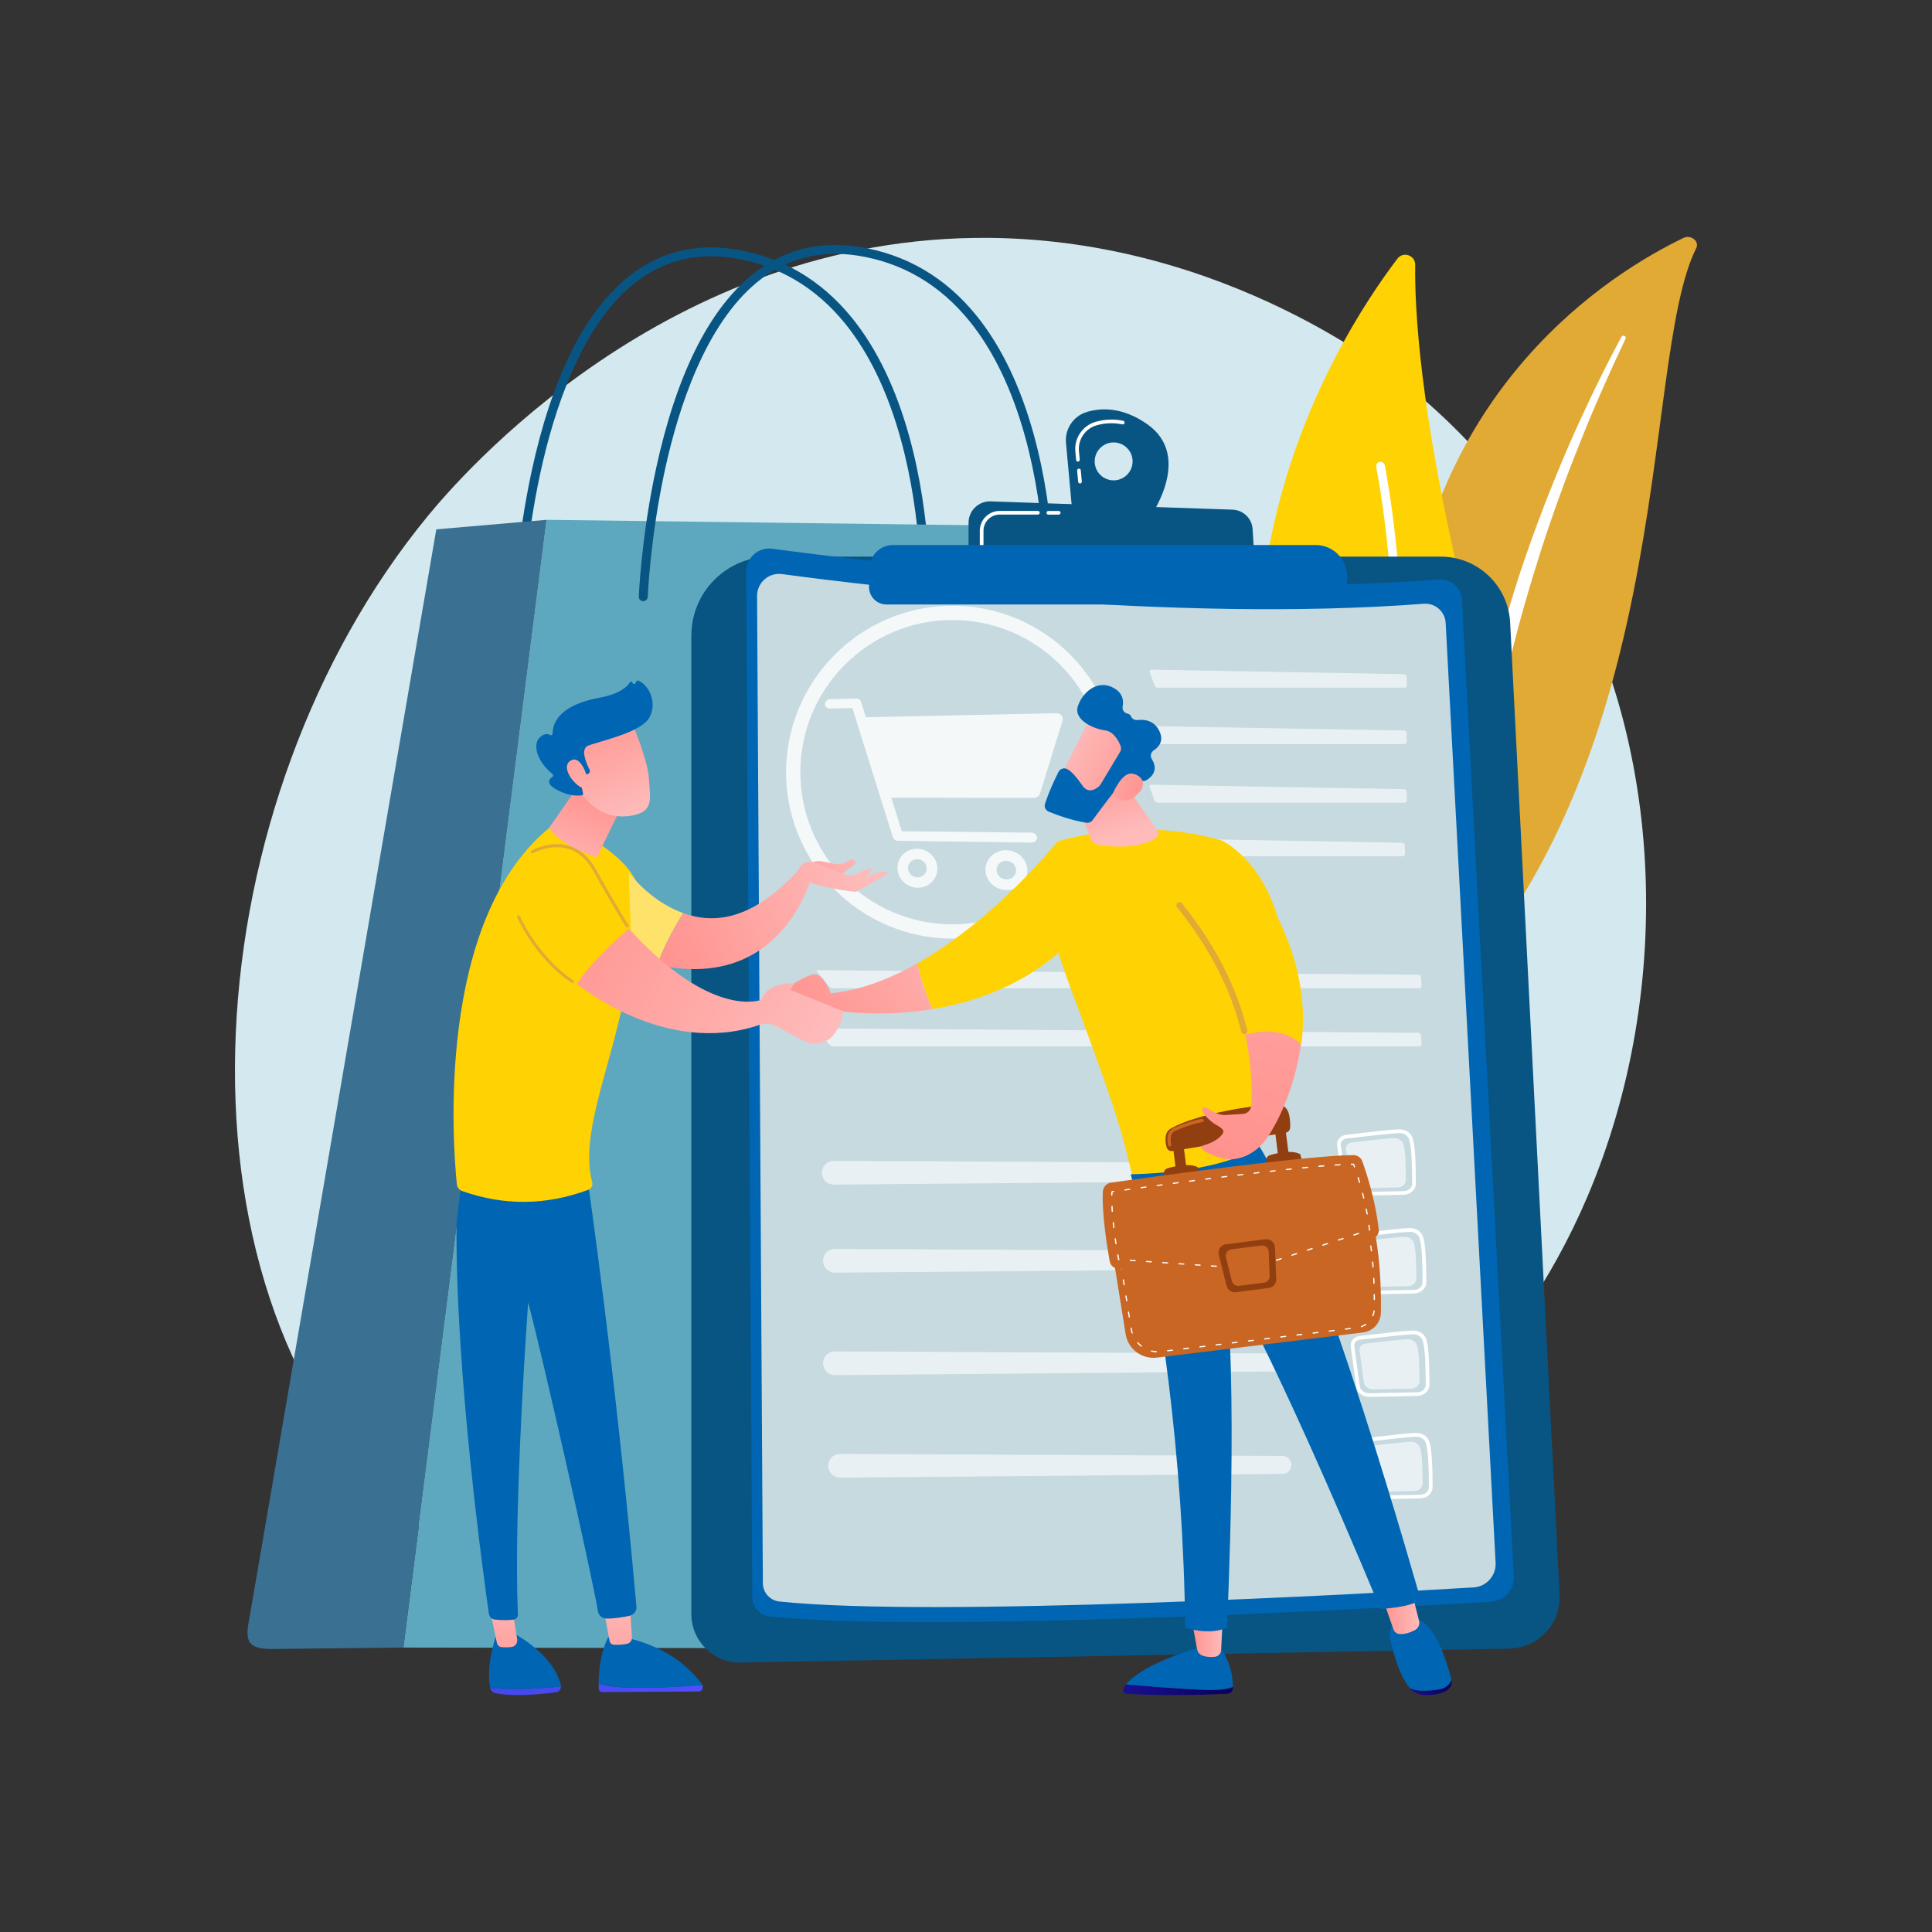 <?xml version="1.0" encoding="utf-8"?>
<!-- Generator: Adobe Illustrator 27.7.0, SVG Export Plug-In . SVG Version: 6.00 Build 0)  -->
<svg version="1.1" xmlns="http://www.w3.org/2000/svg" xmlns:xlink="http://www.w3.org/1999/xlink" x="0px" y="0px"
	 viewBox="0 0 3710 3710" style="enable-background:new 0 0 3710 3710;" xml:space="preserve">
<rect x="0" y="0" width="3710" height="3710" fill="#333333" stroke="none"/>
<style type="text/css">
	.st0{fill:#D3E9EF;}
	.st1{fill:#E0AA34;}
	.st2{fill:#FFFFFF;}
	.st3{fill:#FFD204;}
	.st4{fill:#085584;}
	.st5{fill:#5EA8BF;}
	.st6{fill:#3A7193;}
	.st7{fill:#0066B3;}
	.st8{fill:#C6DAE0;}
	.st9{opacity:0.6;}
	.st10{opacity:0.6;fill:#FFFFFF;}
	.st11{opacity:0.8;}
	.st12{opacity:0.81;fill:#FFFFFF;}
	.st13{fill:url(#SVGID_1_);}
	.st14{fill:url(#SVGID_00000013890958146727083400000006897036172218188445_);}
	.st15{fill:url(#SVGID_00000067958648784224049400000016966406299148382850_);}
	.st16{fill:url(#SVGID_00000015319876333362189490000011297442494678954647_);}
	.st17{fill:url(#SVGID_00000095328874401012457980000008458132682487344049_);}
	.st18{fill:url(#SVGID_00000148659288703734950280000018251558418893637004_);}
	.st19{fill:url(#SVGID_00000026876593561355631100000017296822948817590926_);}
	.st20{fill:url(#SVGID_00000103237776230673376040000008821236785688937382_);}
	.st21{fill:#C96624;}
	.st22{fill:#913F10;}
	.st23{fill:url(#SVGID_00000123421577281973360140000010816688415289467048_);}
	.st24{fill:url(#SVGID_00000149342703357058460880000010780759645060555651_);}
	.st25{fill:url(#SVGID_00000003089512523346635200000004554752149035948944_);}
	.st26{fill:url(#SVGID_00000174566422190078140170000014568061340756520345_);}
	.st27{fill:url(#SVGID_00000071523975589953465840000011702907131082443914_);}
	.st28{fill:url(#SVGID_00000039110374245626972360000018325732453632805029_);}
	.st29{fill:url(#SVGID_00000163785931360179925310000017060140559608949378_);}
	.st30{fill:url(#SVGID_00000009572521955365040750000010773133100733141381_);}
	.st31{fill:#FFE269;}
	.st32{fill:url(#SVGID_00000150090535921570541470000010341154462980848809_);}
	.st33{fill:url(#SVGID_00000153686620118528692090000005304092093114713020_);}
	.st34{fill:url(#SVGID_00000163776822074294983970000005469316881412374203_);}
	.st35{fill:url(#SVGID_00000113343922629244663640000016955155209726943400_);}
</style>
<g id="Background">
</g>
<g id="Illustration">
	<g>
		<path class="st0" d="M3047.4,2300c-274.5,641.6-999.1,917.2-1566.9,870.3c-155-12.8-466.9-38.6-710.5-269
			C302.3,2459,374.3,1534.5,822.1,990.2c57.7-70.1,456.8-539.7,1078.7-533.4c455.3,4.6,774.9,261.8,813.8,293.9
			c49.1,40.5,157.4,136.7,255,289.3C3198.8,1398.5,3218.9,1899,3047.4,2300z"/>
		<g>
			<path class="st1" d="M3257.4,476.2c6.3-12.7-10.4-26.1-24.2-19.5c-140,67.2-489.7,284.9-538,799.4
				c-60.7,645.6-265.6,837.6-486.3,931.9c0,0,273.1-4,490.3-196.7C3232.4,1518.4,3144.6,701.3,3257.4,476.2z"/>
			<path class="st2" d="M3121.7,650c-31.2,66-60.9,132.7-87.7,200.3c-27.2,67.5-52,135.8-74.3,204.9c-22,69.1-42.4,138.7-59.4,209.1
				c-17.4,70.3-31.2,141.4-44.8,212.9c-14.1,71.3-27.8,143.3-50,213.7c-22.1,70.3-54.4,138.9-100.4,199.4
				c-11.5,15.1-23.3,30-36.1,44.1c-12.5,14.3-25.7,28.2-39.3,41.8c-27.3,27.1-56.7,52.5-88.4,75.7
				c-63.4,46.3-135.5,83.6-211.7,111.6c-8,2.9-17.7-0.6-21.6-7.8c-3.8-7.1-0.7-15.2,7.1-18.3l0.1,0c18.3-7.3,36.5-14.7,54.1-22.9
				c8.9-4,17.6-8.3,26.4-12.4c8.6-4.5,17.3-8.6,25.7-13.3c33.9-18.2,66.1-38.6,96.3-61.1c60.6-44.6,113.3-97.9,157.3-155.7
				c21.6-29.1,40.7-59.7,56.9-91.7c16.2-32,29.5-65.2,40.6-99.3c22.2-68.2,36.5-139.3,51.1-210.5c14.8-71.2,30.2-142.6,48.9-213.2
				c9.3-35.3,19.3-70.4,30-105.3c5.3-17.5,10.9-34.8,16.5-52.2c5.8-17.3,11.7-34.6,17.8-51.8c24.4-68.8,51.3-136.8,80.7-203.9
				c29.7-66.9,61.5-132.9,96.3-197.6c1-1.8,3.6-2.5,5.7-1.5C3121.6,646,3122.5,648.2,3121.7,650z"/>
		</g>
		<g>
			<g>
				<path class="st3" d="M2594,1898.8c10.7,18.7,37.1,20.3,50.3,3.3c72.9-94,254.8-378.5,161.5-778.4
					c-78.8-337.7-89.4-528.3-88.2-615.2c0.2-18.4-23.1-26.4-34.2-11.7C2560.8,658.2,2204.5,1221.7,2594,1898.8z"/>
				<path class="st2" d="M2622.8,1893.9c0.5,0.2,1,0.4,1.5,0.5c4.5,1,9-1.9,10-6.4c1.1-5.1,113.2-519.9,24.9-994.3
					c-0.9-4.6-5.2-7.6-9.8-6.7c-4.6,0.9-7.6,5.2-6.7,9.8c87.7,471-23.6,982.5-24.8,987.6C2617,1888.4,2619.2,1892.3,2622.8,1893.9z"
					/>
			</g>
		</g>
		<g>
			<path class="st4" d="M996.4,1159.2c-0.1,0-0.2,0-0.3,0c-4.7-0.2-8.4-4.1-8.2-8.9c0-1.1,4.6-114.6,33.2-246.3
				c38.6-177.7,100.1-302.3,182.8-370.4c59.2-48.7,128.9-67.1,207.2-54.8c90.2,14.2,166,58.7,225.5,132.3
				c47.2,58.5,84.2,135.3,109.8,228.3c43.5,157.7,39.4,309.9,39.3,311.4c-0.1,4.7-3.9,8.4-8.8,8.3c-4.7-0.1-8.4-4.1-8.3-8.8
				c0-1.5,4-151.5-38.8-306.7c-25-90.7-60.9-165.3-106.6-221.9c-56.7-70.1-128.9-112.6-214.7-126.1c-73.2-11.5-138.4,5.7-193.7,51.1
				c-99.3,81.6-151,241.3-177,360.8c-28.3,130.2-32.8,242.2-32.8,243.3C1004.8,1155.6,1001,1159.2,996.4,1159.2z"/>
			<path class="st5" d="M2502.4,3053.1l-295.9-2040.2l-1156.9-14.7l-275,2165.6l1631.6,2.7
				C2465.6,3166.5,2511.1,3112.8,2502.4,3053.1z"/>
			<path class="st6" d="M837.8,1016.5l211.8-18.3l-275,2165.6l-252,2.7c-43.4,0-53.2-12.1-44.3-55.4L837.8,1016.5z"/>
			<path class="st4" d="M1235.2,1154.5c-0.1,0-0.2,0-0.3,0c-4.7-0.2-8.4-4.1-8.2-8.9c0-1.1,4.6-114.6,33.2-246.3
				c38.6-177.7,100.1-302.3,182.8-370.4c59.2-48.7,128.9-67.1,207.2-54.8c90.2,14.2,166,58.7,225.5,132.3
				c47.2,58.5,84.2,135.3,109.8,228.3c43.5,157.7,39.4,309.9,39.3,311.4c-0.1,4.7-3.9,8.4-8.8,8.3c-4.7-0.1-8.4-4.1-8.3-8.8
				c0-1.5,4-151.5-38.8-306.7c-25-90.7-60.9-165.3-106.6-221.9c-56.7-70.1-128.9-112.6-214.7-126.1c-73.2-11.5-138.4,5.7-193.6,51.1
				c-99.2,81.6-151,241.1-176.9,360.6c-28.3,130.3-32.9,242.5-32.9,243.6C1243.6,1150.9,1239.8,1154.5,1235.2,1154.5z"/>
		</g>
		<g>
			<path class="st4" d="M1327.6,1220.3c0-83.6,67.8-151.4,151.4-151.4h1287.7c71,0,129.6,55.7,133.2,126.6l95,1866.9
				c2.8,55.5-40.9,102.3-96.5,103.4l-1475.8,26.8c-52.2,0.9-95.1-41.1-95.1-93.4V1220.3z"/>
			<g>
				<path class="st7" d="M1433.1,1097.6c-0.2-26.8,23.4-47.5,49.9-43.9c175.8,23.8,780.5,97.6,1280.4,59.2
					c22.8-1.8,42.6,15.5,43.8,38.4l99.7,1875.2c1.4,25.7-18.3,47.7-44,49.2c-210.3,12.4-1076.2,60.5-1385.1,28.2
					c-18.8-2-33.1-17.8-33.2-36.7L1433.1,1097.6z"/>
				<path class="st8" d="M1453.8,1144.6c-0.2-25.7,22.5-45.7,48-42.2c169.2,22.9,751.1,93.9,1232.2,57c21.9-1.7,41,14.9,42.1,36.9
					l95.9,1804.6c1.3,24.7-17.6,45.9-42.3,47.4c-202.3,12-1035.7,58.3-1332.9,27.1c-18.1-1.9-31.8-17.1-31.9-35.3L1453.8,1144.6z"/>
				<g class="st9">
					<path class="st2" d="M2697,1320.7c2.5,0,4.5-2.1,4.5-4.6l-0.5-16.8c-0.1-2.5-2.2-4.6-4.7-4.7l-485.4-8.7
						c-2.5,0-3.9,1.9-3.1,4.2l9.2,26.1c0.8,2.4,3.6,4.3,6.1,4.3H2697z"/>
				</g>
				<g class="st9">
					<path class="st2" d="M2210.8,1394.3c-2.5,0-3.9,1.9-3.1,4.2l9.2,26.1c0.8,2.4,3.6,4.3,6.1,4.3H2697c2.5,0,4.5-2.1,4.5-4.6
						l-0.5-16.8c-0.1-2.5-2.2-4.6-4.7-4.7L2210.8,1394.3z"/>
				</g>
				<g class="st9">
					<path class="st2" d="M2207.5,1609.8c-2.5,0-3.9,1.9-3.1,4.2l9.2,26.1c0.8,2.4,3.6,4.3,6.1,4.3h473.9c2.5,0,4.5-2.1,4.5-4.6
						l-0.5-16.8c-0.1-2.5-2.2-4.6-4.7-4.7L2207.5,1609.8z"/>
				</g>
				<g class="st9">
					<path class="st2" d="M2210.8,1506.9c-2.5,0-3.9,1.9-3.1,4.2l9.2,26.1c0.8,2.4,3.6,4.3,6.1,4.3H2697c2.5,0,4.5-2.1,4.5-4.6
						l-0.5-16.8c-0.1-2.5-2.2-4.6-4.7-4.7L2210.8,1506.9z"/>
				</g>
				<g class="st9">
					<path class="st2" d="M2725.6,1897.7c2.5,0,4.4-2.1,4.3-4.6l-1.2-16.8c-0.2-2.5-2.4-4.6-4.9-4.6l-1152.7-8.7
						c-2.5,0-3.3,1.6-1.7,3.5l22.9,27.7c1.6,1.9,5,3.5,7.5,3.5H2725.6z"/>
				</g>
				<g class="st9">
					<path class="st2" d="M1571.2,1974.6c-2.5,0-3.3,1.6-1.7,3.5l22.9,27.7c1.6,1.9,5,3.5,7.5,3.5h1125.7c2.5,0,4.4-2.1,4.3-4.6
						l-1.2-16.8c-0.2-2.5-2.4-4.6-4.9-4.6L1571.2,1974.6z"/>
				</g>
				<g>
					<g class="st9">
						<path class="st2" d="M1581.3,2426.9c2.7,10.1,11.8,17.1,22.2,17l849.6-7.2c9.6-0.1,17.3-8,17.1-17.6
							c-0.2-9.3-7.8-16.8-17.2-16.9l-849.6-3.9C1588.4,2398.2,1577.4,2412.4,1581.3,2426.9z"/>
					</g>
					<g class="st9">
						<path class="st2" d="M1579,2257.8c2.7,10.1,11.8,17.1,22.2,17l849.6-7.2c9.6-0.1,17.3-8,17.1-17.6
							c-0.2-9.3-7.8-16.8-17.2-16.9l-849.6-3.9C1586.2,2229.1,1575.2,2243.3,1579,2257.8z"/>
					</g>
					<g class="st9">
						<path class="st2" d="M1581.3,2623.7c2.7,10.1,11.8,17.1,22.2,17l849.6-7.2c9.6-0.1,17.3-8,17.1-17.6
							c-0.2-9.3-7.8-16.8-17.2-16.9l-849.6-3.9C1588.4,2595,1577.4,2609.2,1581.3,2623.7z"/>
					</g>
					<g class="st9">
						<path class="st2" d="M1591.1,2820.5c2.7,10.1,11.8,17.1,22.2,17l849.6-7.2c9.6-0.1,17.3-8,17.1-17.6
							c-0.2-9.3-7.8-16.8-17.2-16.9l-849.6-3.9C1598.3,2791.8,1587.3,2806,1591.1,2820.5z"/>
					</g>
					<g>
						<g>
							<path class="st2" d="M2696,2294.3c-0.1,0-0.2,0-0.3,0l-91.8,1.9c-13.1,0.3-24.2-8.4-25.8-20.2l-10.4-76.8
								c-0.6-4.5,0.7-9,3.6-12.7c3.3-4.1,8.3-6.8,13.8-7.4l0,0c7.7-0.8,18.6-2,30.1-3.4c24.2-2.8,54.3-6.3,71.3-7
								c12.3-0.4,23,6.5,26.3,17.2c5.3,17.5,5.9,51,6.1,86.7C2718.9,2284.2,2708.7,2293.9,2696,2294.3z M2585.8,2186.2
								c-3.6,0.4-6.9,2.1-9,4.7c-1.7,2.2-2.5,4.8-2.1,7.4l10.4,76.8c1.1,8.2,9.2,14.3,18.7,14.1l91.8-1.9c0.1,0,0.1,0,0.2,0
								c8.9-0.3,16.1-6.8,16-14.5c-0.2-35.1-0.8-68-5.8-84.7c-2.3-7.5-10.2-12.4-19.2-12.2c-16.7,0.7-46.7,4.2-70.8,7
								C2604.4,2184.1,2593.5,2185.4,2585.8,2186.2L2585.8,2186.2z"/>
							<path class="st10" d="M2595.9,2193.8c19.2-1.9,61-7.4,80.9-8.3c8.4-0.4,16,4.5,18.2,11.7c4.3,14.1,4.6,42.4,4.8,68.5
								c0,7.8-6.9,14.3-15.7,14.5l-73.4,1.5c-9,0.2-16.7-5.7-17.8-13.7l-8.3-61.3C2583.6,2200.3,2588.8,2194.5,2595.9,2193.8z"/>
						</g>
						<g>
							<path class="st2" d="M2716,2483.8c-0.1,0-0.2,0-0.3,0l-91.8,1.9c-13.1,0.3-24.2-8.4-25.8-20.2l-10.4-76.8
								c-0.6-4.5,0.7-9,3.6-12.7c3.3-4.1,8.3-6.8,13.8-7.4l0,0c7.7-0.8,18.6-2,30.1-3.4c24.2-2.8,54.3-6.3,71.3-7c0.1,0,0.2,0,0.4,0
								c12.1-0.4,22.7,6.7,25.9,17.2c5.3,17.5,5.9,51,6.1,86.7C2739,2473.8,2728.7,2483.5,2716,2483.8z M2605.8,2375.8
								c-3.6,0.4-6.9,2.1-9,4.7c-1.7,2.2-2.5,4.8-2.1,7.4l10.4,76.8c1.1,8.2,9.2,14.3,18.7,14.1l91.8-1.9c0.1,0,0.1,0,0.2,0
								c8.9-0.3,16.1-6.8,16-14.5c-0.2-35.1-0.8-68-5.8-84.7c-2.3-7.4-10.4-12.6-19.2-12.2c-16.7,0.7-46.7,4.2-70.8,7
								C2624.5,2373.7,2613.6,2375,2605.8,2375.8L2605.8,2375.8z"/>
							<path class="st10" d="M2615.9,2383.4c19.2-1.9,61-7.4,80.9-8.3c8.4-0.4,16,4.5,18.2,11.7c4.3,14.1,4.6,42.4,4.8,68.5
								c0,7.8-6.9,14.3-15.7,14.5l-73.4,1.5c-9,0.2-16.7-5.7-17.8-13.7l-8.3-61.3C2603.7,2389.9,2608.8,2384.1,2615.9,2383.4z"/>
						</g>
						<g>
							<path class="st2" d="M2722.1,2680.6c-0.1,0-0.2,0-0.3,0l-91.8,1.9c-13.1,0.3-24.2-8.4-25.8-20.2l-10.4-76.8
								c-0.6-4.5,0.7-9,3.6-12.7c3.3-4.1,8.3-6.8,13.8-7.4l0,0c7.7-0.8,18.6-2,30.1-3.4c24.2-2.8,54.3-6.3,71.3-7c0.1,0,0.2,0,0.4,0
								c12.1-0.4,22.7,6.7,25.9,17.2c5.3,17.5,5.9,51,6.1,86.7C2745,2670.5,2734.7,2680.2,2722.1,2680.6z M2611.8,2572.5
								c-3.6,0.4-6.9,2.1-9,4.7c-1.7,2.2-2.5,4.8-2.1,7.4l10.4,76.8c1.1,8.2,9.2,14.3,18.7,14.1l91.8-1.9c0.1,0,0.1,0,0.2,0
								c8.9-0.3,16.1-6.8,16-14.5c-0.2-35.1-0.8-68-5.8-84.7c-2.3-7.4-10.4-12.6-19.2-12.2c-16.7,0.7-46.7,4.2-70.8,7
								C2630.5,2570.4,2619.6,2571.7,2611.8,2572.5L2611.8,2572.5z"/>
							<path class="st10" d="M2622,2580.1c19.2-1.9,61-7.4,80.9-8.3c8.4-0.4,16,4.5,18.2,11.7c4.3,14.1,4.6,42.4,4.8,68.5
								c0,7.8-6.9,14.3-15.7,14.5l-73.4,1.5c-9,0.2-16.7-5.7-17.8-13.7l-8.3-61.3C2609.7,2586.6,2614.8,2580.8,2622,2580.1z"/>
						</g>
						<g>
							<path class="st2" d="M2728.1,2877.3c-0.1,0-0.2,0-0.3,0l-91.8,1.9c-13.1,0.3-24.2-8.4-25.8-20.2l-10.4-76.8
								c-0.6-4.5,0.7-9,3.6-12.7c3.3-4.1,8.3-6.8,13.8-7.4l0,0c7.7-0.8,18.6-2,30.1-3.4c24.2-2.8,54.3-6.3,71.3-7c0.1,0,0.2,0,0.4,0
								c12.1-0.4,22.7,6.7,25.9,17.2c5.3,17.5,5.9,51,6.1,86.7C2751,2867.2,2740.8,2876.9,2728.1,2877.3z M2617.9,2769.2
								c-3.6,0.4-6.9,2.1-9,4.7c-1.7,2.2-2.5,4.8-2.1,7.4l10.4,76.8c1.1,8.2,9.2,14.3,18.7,14.1l91.8-1.9c0.1,0,0.1,0,0.2,0
								c8.9-0.3,16.1-6.8,16-14.5c-0.2-35.1-0.8-68-5.8-84.7c-2.3-7.4-10.4-12.7-19.2-12.2c-16.7,0.7-46.7,4.2-70.8,7
								C2636.5,2767.1,2625.6,2768.4,2617.9,2769.2L2617.9,2769.2z"/>
							<path class="st10" d="M2628,2776.8c19.2-1.9,61-7.4,80.9-8.3c8.4-0.4,16,4.5,18.2,11.7c4.3,14.1,4.6,42.4,4.8,68.5
								c0,7.8-6.9,14.3-15.7,14.5l-73.4,1.5c-9,0.2-16.7-5.7-17.8-13.7l-8.3-61.3C2615.7,2783.3,2620.8,2777.5,2628,2776.8z"/>
						</g>
					</g>
				</g>
				<g>
					<g>
						<g class="st11">
							<path class="st2" d="M2038.3,1373.7c-2.4-3-6.2-4.2-10.2-4.1l-365.3,7.7l-9.2-29.3c-1.3-4.1-5.1-6.7-9.5-6.6l-50.2,1.3
								c-5.4,0.1-9.7,3.9-9.7,9.2c0,5.4,4.4,8.9,9.7,8.8l42.9-1l77.6,247.8c1.3,4.2,5.2,7,9.7,7.1l256.4,3.4
								c6,0.1,10.9-3.7,10.9-9.4c0-5.7-4.9-9.6-10.9-9.7l-248.9-2.7l-20-64.4l273.6,0.4c5.6,0,10.5-3.7,12.1-8.7l43.2-139.6
								C2041.5,1380.5,2040.7,1376.7,2038.3,1373.7z"/>
							<path class="st2" d="M1761.5,1629.9c-21.1-0.3-38.2,16.1-38.2,36.6s17.1,37.6,38.2,38.2c21.2,0.6,38.6-15.9,38.6-36.6
								C1800.1,1647.4,1782.7,1630.3,1761.5,1629.9z M1761.5,1684.8c-9.9-0.2-17.9-8.2-17.9-17.8c0-9.6,8-17.3,17.9-17.1
								c9.9,0.2,18,8.2,18,17.8C1779.4,1677.4,1771.4,1685,1761.5,1684.8z"/>
							<path class="st2" d="M1932.4,1632.6c-22.1-0.3-40.1,16.5-40.1,37.5c0,21,17.9,38.6,40.1,39.2c22.3,0.6,40.5-16.2,40.5-37.5
								C1972.9,1650.5,1954.7,1633,1932.4,1632.6z M1932.4,1688.8c-10.3-0.2-18.7-8.4-18.7-18.3c0-9.8,8.4-17.7,18.7-17.5
								c10.4,0.2,18.8,8.4,18.8,18.3C1951.3,1681.2,1942.8,1689,1932.4,1688.8z"/>
						</g>
					</g>
					<path class="st12" d="M1829.1,1802.4c-176.2,0-319.6-143.4-319.6-319.6s143.4-319.6,319.6-319.6s319.6,143.4,319.6,319.6
						S2005.3,1802.4,1829.1,1802.4z M1829.1,1190.6c-161.1,0-292.2,131.1-292.2,292.2s131.1,292.2,292.2,292.2
						s292.2-131.1,292.2-292.2S1990.2,1190.6,1829.1,1190.6z"/>
				</g>
			</g>
			<path class="st4" d="M2202.7,814.3c-46.5-32.4-87-31.7-115.4-23.3c-26,7.7-42.8,32.7-40.3,59.7l12.3,134l146.1,13
				C2205.4,997.7,2294,877.8,2202.7,814.3z M2138.5,922.4c-20.1,0-36.4-16.3-36.4-36.4c0-20.1,16.3-36.4,36.4-36.4
				c20.1,0,36.4,16.3,36.4,36.4C2174.9,906.1,2158.6,922.4,2138.5,922.4z"/>
			<path class="st2" d="M2073.9,928.3c-1.8,0-3.3-1.4-3.5-3.2l-2-21.3c-0.2-1.9,1.2-3.7,3.2-3.8c2-0.2,3.7,1.2,3.8,3.2l2,21.3
				c0.2,1.9-1.2,3.7-3.2,3.8C2074.1,928.3,2074,928.3,2073.9,928.3z M2070,886.5c-1.8,0-3.3-1.4-3.5-3.2l-1.5-16.2
				c-2.4-25.7,13.8-49.6,38.4-56.9c17.4-5.1,35.4-5.9,53.4-2.2c1.9,0.4,3.1,2.3,2.7,4.2c-0.4,1.9-2.2,3.1-4.2,2.7
				c-16.9-3.4-33.7-2.8-50,2c-21.4,6.3-35.5,27.1-33.4,49.5l1.5,16.2c0.2,1.9-1.2,3.7-3.2,3.8C2070.2,886.5,2070.1,886.5,2070,886.5
				z"/>
			<path class="st4" d="M1859.9,1071.3v-67.4c0-23.3,19.3-41.9,42.5-41.1l464.5,15.9c20.6,0.7,37.3,17,38.5,37.6l3.9,64.7
				L1859.9,1071.3z"/>
			<path class="st2" d="M2033.1,988.2h-20c-1.9,0-3.5-1.6-3.5-3.5c0-1.9,1.6-3.5,3.5-3.5h20c1.9,0,3.5,1.6,3.5,3.5
				C2036.6,986.6,2035,988.2,2033.1,988.2z"/>
			<path class="st2" d="M1885,1050.1c-1.9,0-3.5-1.6-3.5-3.5v-27.3c0-21.1,17.1-38.2,38.2-38.2h73.4c1.9,0,3.5,1.6,3.5,3.5
				c0,1.9-1.6,3.5-3.5,3.5h-73.4c-17.2,0-31.1,14-31.1,31.1v27.3C1888.5,1048.6,1887,1050.1,1885,1050.1z"/>
			<path class="st7" d="M1670.6,1088.3c1.1-23.3,20.4-41.7,43.7-41.7l812.3,0c29.2,0,54.2,21,59.2,49.8l0.7,4
				c5.5,31.5-18.8,60.4-50.8,60.4h-833.4c-19.1,0-34.4-16-33.5-35.1L1670.6,1088.3z"/>
		</g>
		<g>
			<g>
				<g>
					<linearGradient id="SVGID_1_" gradientUnits="userSpaceOnUse" x1="1881.286" y1="1748.706" x2="1544.501" y2="1996.743">
						<stop  offset="0" style="stop-color:#FEBBBA"/>
						<stop  offset="1" style="stop-color:#FF928E"/>
					</linearGradient>
					<path class="st13" d="M1595.6,1907.5c0,0-15.3-40.2-33.1-36.5c-17.8,3.7-37.3,17.4-37.3,17.4l-28.6,38.7
						c0,0,80.4,31.7,108.6,13.5c0,0,82.1,14.2,185.8-2.8c-15-31.7-24-63.4-29.2-88C1709.3,1879.5,1652.8,1901.7,1595.6,1907.5z"/>
					<path class="st3" d="M2030.5,1616.1c0,0-117.5,148-268.7,233.6c5.3,24.6,14.2,56.3,29.2,88c78.4-12.9,169.2-43.6,246.1-111.8
						L2030.5,1616.1z"/>
				</g>
				<path class="st3" d="M2177.1,2272.3c-23-109.2-46-172.4-122.9-379.4c-24.2-65.1-46.2-131-35.6-199.7l11.9-77.1
					c0,0,149.6-50.6,315.4-2.1c0,0,226.2,98.3,72.6,583.6C2349.2,2275.1,2268.2,2297.2,2177.1,2272.3z"/>
				
					<linearGradient id="SVGID_00000114766062352910229470000016622163085223815602_" gradientUnits="userSpaceOnUse" x1="865.264" y1="1603.487" x2="818.053" y2="1461.852" gradientTransform="matrix(1 0 0 1 1290.102 0)">
					<stop  offset="0" style="stop-color:#FEBBBA"/>
					<stop  offset="1" style="stop-color:#FF928E"/>
				</linearGradient>
				<path style="fill:url(#SVGID_00000114766062352910229470000016622163085223815602_);" d="M2056,1517.7l38.8,93.2
					c2.5,5.9,7.7,10.1,14,11.2c22.4,3.8,76.4,9.8,112-13.5c4.2-2.8,5.3-8.5,2.4-12.7l-71.7-102.9L2056,1517.7z"/>
				<g>
					
						<linearGradient id="SVGID_00000088131340715609757630000014873878374043462026_" gradientUnits="userSpaceOnUse" x1="2045.088" y1="1429.676" x2="2214.775" y2="1503.453">
						<stop  offset="0" style="stop-color:#FEBBBA"/>
						<stop  offset="1" style="stop-color:#FF928E"/>
					</linearGradient>
					<path style="fill:url(#SVGID_00000088131340715609757630000014873878374043462026_);" d="M2096.1,1375.1
						c-1.6,1.5-68.7,133.3-68.7,133.3l76.1,36.7l82.2-115.5C2185.6,1429.7,2123.4,1349.4,2096.1,1375.1z"/>
					<path class="st7" d="M2151,1443.6l-37.9,63.2c-0.6,1-1.3,1.8-2.1,2.6c-4.5,4.2-20,16.4-31.9-0.2c-10.2-14.2-19.7-27.1-30-32.4
						c-6-3.1-13.3-0.6-16.4,5.4c-6.3,12.4-18.4,37.6-26,61.6c-1.9,6,1.2,12.4,7,14.8c15.4,6.2,45.8,17.5,72.9,21.3
						c4.4,0.6,8.8-1.3,11.5-4.9c11.6-15.9,44.4-60.4,55.6-71.6c10.4-10.3,29.6-6.4,38.2-4c3.3,0.9,6.8,0.5,9.7-1.3
						c8.8-5.3,24.1-18.4,10.1-40.7c-3.5-5.5-1.7-12.9,3.8-16.5c9.8-6.4,20.4-18.5,10.3-38.1c-10.2-19.8-28.5-21.6-41-20.1
						c-5.5,0.7-11.1-2.2-13.2-7.4c-0.9-2.3-2.8-4.2-6.3-4.9c-6.5-1.3-10.8-7.3-9.5-13.8c2.2-11.2,0.5-25.8-17.4-35.6
						c-32.8-18-61.6,11.4-68.9,36.2c-7.3,24.8,29.4,42.4,52.5,45.3c17,2.2,26.3,20.7,30,30.3C2153.3,1436.4,2153,1440.3,2151,1443.6
						z"/>
					
						<linearGradient id="SVGID_00000038409070302149855120000018342428799904394417_" gradientUnits="userSpaceOnUse" x1="2034.514" y1="1453.996" x2="2204.201" y2="1527.773">
						<stop  offset="0" style="stop-color:#FEBBBA"/>
						<stop  offset="1" style="stop-color:#FF928E"/>
					</linearGradient>
					<path style="fill:url(#SVGID_00000038409070302149855120000018342428799904394417_);" d="M2137.7,1522.3c0,0,16.3-38.4,35-36.8
						c18.7,1.6,33.4,20.2,10.2,41.1C2154.2,1552.6,2137.7,1522.3,2137.7,1522.3z"/>
				</g>
				<g>
					
						<linearGradient id="SVGID_00000142161864181905443240000007244946780379451041_" gradientUnits="userSpaceOnUse" x1="2386.437" y1="3244.8" x2="2597.322" y2="3244.8" gradientTransform="matrix(-1 0 0 1 4753.759 0)">
						<stop  offset="0" style="stop-color:#09005D"/>
						<stop  offset="1" style="stop-color:#1A0F91"/>
					</linearGradient>
					<path style="fill:url(#SVGID_00000142161864181905443240000007244946780379451041_);" d="M2162.4,3234.6
						c36.1,3.1,98.8,8.2,148.3,10.4c29.7,1.3,46.8-1.6,56.7-5.5c0,1.1,0,2.2-0.1,3.1c-0.2,5.2-4.5,9.4-9.7,9.7
						c-93.4,5.2-167.7,1.8-194.1,0.2c-5.5-0.3-8.7-6.3-5.9-10.9C2158.9,3239.1,2160.6,3236.9,2162.4,3234.6z"/>
					<path class="st7" d="M2310.7,3245c-49.4-2.2-112.1-7.2-148.3-10.4c35.5-43.6,148.3-72.9,148.3-72.9h31.8
						c21.9,31.6,25.1,61.6,24.8,77.8C2357.5,3243.4,2340.4,3246.3,2310.7,3245z"/>
					
						<linearGradient id="SVGID_00000003825466654579316890000013193733717044171944_" gradientUnits="userSpaceOnUse" x1="2405.906" y1="3145.766" x2="2465.309" y2="3145.766" gradientTransform="matrix(-1 0 0 1 4753.759 0)">
						<stop  offset="0" style="stop-color:#FEBBBA"/>
						<stop  offset="1" style="stop-color:#FF928E"/>
					</linearGradient>
					<path style="fill:url(#SVGID_00000003825466654579316890000013193733717044171944_);" d="M2347.9,3109.7l-3,59
						c-0.3,6.4-5.1,11.8-11.5,12.7c-6.4,0.9-14.9,1-23.9-2c-5.6-1.9-9.7-6.5-10.7-12.2l-10.3-57.4H2347.9z"/>
				</g>
				<g>
					<g>
						
							<linearGradient id="SVGID_00000088836379599348348870000009332711181396989062_" gradientUnits="userSpaceOnUse" x1="1966.02" y1="3240.251" x2="2046.834" y2="3240.251" gradientTransform="matrix(-1 0 0 1 4753.759 0)">
							<stop  offset="0" style="stop-color:#09005D"/>
							<stop  offset="1" style="stop-color:#1A0F91"/>
						</linearGradient>
						<path style="fill:url(#SVGID_00000088836379599348348870000009332711181396989062_);" d="M2761.4,3244.5
							c15.7-2.2,22.8-10.3,25.7-19c0,0.1,0,0.2,0.1,0.2c2.3,9.2-3,18.7-13.7,23.2c-12.9,5.5-27,6.4-38,5.9
							c-11.8-0.5-22.6-5.4-28.5-13.1l-0.1-0.1C2718.7,3247.5,2735.3,3248.2,2761.4,3244.5z"/>
						<path class="st7" d="M2687.6,3109.3h26.3c40-0.8,65.1,83.5,73.3,116.2c-3,8.7-10.1,16.8-25.7,19c-26.1,3.6-42.7,3-54.5-2.9
							c-21.6-28.4-32.3-70.1-37.5-94.4C2663.6,3119.6,2687.6,3109.3,2687.6,3109.3z"/>
					</g>
					
						<linearGradient id="SVGID_00000136377459305510137140000001263429714798535587_" gradientUnits="userSpaceOnUse" x1="2028.264" y1="3096.246" x2="2099.256" y2="3096.246" gradientTransform="matrix(-1 0 0 1 4753.759 0)">
						<stop  offset="0" style="stop-color:#FEBBBA"/>
						<stop  offset="1" style="stop-color:#FF928E"/>
					</linearGradient>
					<path style="fill:url(#SVGID_00000136377459305510137140000001263429714798535587_);" d="M2710.4,3054.6l14.6,58
						c1.8,7.1-1.6,14.5-8.2,17.8c-8.2,4.2-19.6,8.6-30.2,7.3c-5-0.6-9.1-4.1-10.7-8.8l-21.4-61L2710.4,3054.6z"/>
				</g>
				<path class="st7" d="M2727.8,3071.3c-18.1,16.1-77.1,18.2-77.1,18.2c-212.6-510.1-301.2-650.6-301.2-650.6
					c30.7,192.6,6.6,686.8,6.6,686.8c-35.1,15.5-80.3,0-80.3,0c-2.8-315.2-47.2-654-104.5-870.7c143.7-3.2,221.7-34.5,246.7-54.3
					C2537.8,2393.8,2727.8,3071.3,2727.8,3071.3z"/>
				<g>
					<path class="st21" d="M2135.2,2397.6l26.4,164.4c4.6,28.7,31.2,48.6,60.1,45l395.6-48.3c19.4-2.4,34-18.5,34.4-37.9
						c0.8-42.5-0.8-118.1-18.7-187L2135.2,2397.6z"/>
					<path class="st2" d="M2220.4,2596.9C2220.4,2596.9,2220.4,2596.9,2220.4,2596.9c-3.3-0.2-6.4-0.7-9.5-1.4
						c-0.6-0.2-1-0.8-0.9-1.4c0.2-0.6,0.8-1,1.4-0.9c3,0.7,6,1.2,9.1,1.3c0.6,0,1.1,0.6,1.1,1.2
						C2221.6,2596.4,2221.1,2596.9,2220.4,2596.9z M2242.2,2595c-0.6,0-1.1-0.4-1.2-1c-0.1-0.6,0.4-1.2,1-1.3l9.3-1.1
						c0.7-0.1,1.2,0.4,1.3,1c0.1,0.6-0.4,1.2-1,1.3l-9.3,1.1C2242.3,2595,2242.3,2595,2242.2,2595z M2273.2,2591.2
						c-0.6,0-1.1-0.4-1.2-1c-0.1-0.6,0.4-1.2,1-1.3l9.3-1.1c0.7-0.1,1.2,0.4,1.3,1c0.1,0.6-0.4,1.2-1,1.3l-9.3,1.1
						C2273.3,2591.2,2273.3,2591.2,2273.2,2591.2z M2304.3,2587.5c-0.6,0-1.1-0.4-1.2-1c-0.1-0.6,0.4-1.2,1-1.3l9.3-1.1
						c0.7-0.1,1.2,0.4,1.3,1c0.1,0.6-0.4,1.2-1,1.3l-9.3,1.1C2304.4,2587.5,2304.3,2587.5,2304.3,2587.5z M2191.6,2586
						c-0.3,0-0.5-0.1-0.7-0.2c-2.5-2-4.9-4.2-7-6.5c-0.4-0.5-0.4-1.2,0.1-1.7c0.5-0.4,1.2-0.4,1.7,0.1c2,2.3,4.3,4.4,6.7,6.3
						c0.5,0.4,0.6,1.1,0.2,1.6C2192.3,2585.9,2192,2586,2191.6,2586z M2335.3,2583.7c-0.6,0-1.1-0.4-1.2-1c-0.1-0.6,0.4-1.2,1-1.3
						l9.3-1.1c0.7-0.1,1.2,0.4,1.3,1c0.1,0.6-0.4,1.2-1,1.3l-9.3,1.1C2335.4,2583.7,2335.4,2583.7,2335.3,2583.7z M2366.3,2579.9
						c-0.6,0-1.1-0.4-1.2-1c-0.1-0.6,0.4-1.2,1-1.3l9.3-1.1c0.7-0.1,1.2,0.4,1.3,1c0.1,0.6-0.4,1.2-1,1.3l-9.3,1.1
						C2366.4,2579.9,2366.4,2579.9,2366.3,2579.9z M2397.4,2576.1c-0.6,0-1.1-0.4-1.2-1c-0.1-0.6,0.4-1.2,1-1.3l9.3-1.1
						c0.7-0.1,1.2,0.4,1.3,1c0.1,0.6-0.4,1.2-1,1.3l-9.3,1.1C2397.5,2576.1,2397.4,2576.1,2397.4,2576.1z M2428.4,2572.3
						c-0.6,0-1.1-0.4-1.2-1c-0.1-0.6,0.4-1.2,1-1.3l9.3-1.1c0.7-0.1,1.2,0.4,1.3,1c0.1,0.6-0.4,1.2-1,1.3l-9.3,1.1
						C2428.5,2572.3,2428.5,2572.3,2428.4,2572.3z M2459.5,2568.5c-0.6,0-1.1-0.4-1.2-1c-0.1-0.6,0.4-1.2,1-1.3l9.3-1.1
						c0.7-0.1,1.2,0.4,1.3,1c0.1,0.6-0.4,1.2-1,1.3l-9.3,1.1C2459.5,2568.5,2459.5,2568.5,2459.5,2568.5z M2490.5,2564.7
						c-0.6,0-1.1-0.4-1.2-1c-0.1-0.6,0.4-1.2,1-1.3l9.3-1.1c0.7-0.1,1.2,0.4,1.3,1c0.1,0.6-0.4,1.2-1,1.3l-9.3,1.1
						C2490.6,2564.7,2490.5,2564.7,2490.5,2564.7z M2521.5,2561c-0.6,0-1.1-0.4-1.2-1c-0.1-0.6,0.4-1.2,1-1.3l9.3-1.1
						c0.7-0.1,1.2,0.4,1.3,1c0.1,0.6-0.4,1.2-1,1.3l-9.3,1.1C2521.6,2561,2521.6,2561,2521.5,2561z M2174.1,2560.7
						c-0.5,0-1-0.3-1.1-0.8c-0.7-2.3-1.3-4.7-1.7-7.2l-0.3-2.1c-0.1-0.6,0.3-1.2,1-1.3c0.6-0.1,1.2,0.3,1.3,1l0.3,2.1
						c0.4,2.3,0.9,4.6,1.6,6.9c0.2,0.6-0.2,1.3-0.8,1.5C2174.3,2560.7,2174.2,2560.7,2174.1,2560.7z M2552.6,2557.2
						c-0.6,0-1.1-0.4-1.2-1c-0.1-0.6,0.4-1.2,1-1.3l9.3-1.1c0.7-0.1,1.2,0.4,1.3,1c0.1,0.6-0.4,1.2-1,1.3l-9.3,1.1
						C2552.6,2557.2,2552.6,2557.2,2552.6,2557.2z M2583.6,2553.4c-0.6,0-1.1-0.4-1.2-1c-0.1-0.6,0.4-1.2,1-1.3l9.3-1.1
						c0.7-0.1,1.2,0.4,1.3,1c0.1,0.6-0.4,1.2-1,1.3l-9.3,1.1C2583.7,2553.4,2583.6,2553.4,2583.6,2553.4z M2614.4,2548.7
						c-0.5,0-0.9-0.3-1.1-0.8c-0.2-0.6,0.1-1.3,0.7-1.5c2.9-1,5.6-2.4,8.1-4.1c0.5-0.4,1.3-0.2,1.6,0.3c0.4,0.5,0.2,1.3-0.3,1.6
						c-2.7,1.8-5.6,3.3-8.6,4.4C2614.7,2548.6,2614.6,2548.7,2614.4,2548.7z M2168.6,2530c-0.6,0-1.1-0.4-1.2-1l-1.5-9.3
						c-0.1-0.6,0.3-1.2,1-1.3c0.7-0.1,1.2,0.3,1.3,1l1.5,9.3c0.1,0.6-0.3,1.2-1,1.3C2168.8,2530,2168.7,2530,2168.6,2530z
						 M2636.3,2527.6c-0.1,0-0.3,0-0.4-0.1c-0.6-0.2-0.9-0.9-0.6-1.5c1.1-2.8,1.9-5.8,2.3-8.8c0.1-0.6,0.7-1.1,1.3-1
						c0.6,0.1,1.1,0.7,1,1.3c-0.4,3.2-1.2,6.3-2.4,9.3C2637.2,2527.3,2636.8,2527.6,2636.3,2527.6z M2163.7,2499.1
						c-0.6,0-1.1-0.4-1.2-1l-1.5-9.3c-0.1-0.6,0.3-1.2,1-1.3c0.7-0.1,1.2,0.3,1.3,1l1.5,9.3c0.1,0.6-0.3,1.2-1,1.3
						C2163.8,2499.1,2163.7,2499.1,2163.7,2499.1z M2639.1,2496.7c-0.6,0-1.2-0.5-1.2-1.2c0-3,0-6.1-0.1-9.4c0-0.6,0.5-1.2,1.2-1.2
						c0.6,0,1.2,0.5,1.2,1.2c0,3.2,0.1,6.4,0.1,9.4C2640.3,2496.2,2639.8,2496.7,2639.1,2496.7L2639.1,2496.7z M2158.7,2468.2
						c-0.6,0-1.1-0.4-1.2-1l-1.5-9.3c-0.1-0.6,0.3-1.2,1-1.3c0.7-0.1,1.2,0.3,1.3,1l1.5,9.3c0.1,0.6-0.3,1.2-1,1.3
						C2158.8,2468.2,2158.8,2468.2,2158.7,2468.2z M2638.5,2465.4c-0.6,0-1.1-0.5-1.2-1.1c-0.1-3.1-0.3-6.2-0.4-9.4
						c0-0.6,0.5-1.2,1.1-1.2c0.7,0,1.2,0.5,1.2,1.1c0.2,3.2,0.3,6.3,0.4,9.4C2639.7,2464.9,2639.2,2465.4,2638.5,2465.4
						C2638.5,2465.4,2638.5,2465.4,2638.5,2465.4z M2153.8,2437.4c-0.6,0-1.1-0.4-1.2-1l-1.5-9.3c-0.1-0.6,0.3-1.2,1-1.3
						c0.7-0.1,1.2,0.3,1.3,1l1.5,9.3c0.1,0.6-0.3,1.2-1,1.3C2153.9,2437.4,2153.8,2437.4,2153.8,2437.4z M2636.7,2434.2
						c-0.6,0-1.1-0.5-1.2-1.1c-0.2-3.1-0.5-6.2-0.8-9.3c-0.1-0.6,0.4-1.2,1.1-1.3c0.7-0.1,1.2,0.4,1.3,1.1c0.3,3.1,0.6,6.3,0.8,9.4
						C2637.9,2433.6,2637.4,2434.2,2636.7,2434.2C2636.7,2434.2,2636.7,2434.2,2636.7,2434.2z M2148.8,2406.5c-0.6,0-1.1-0.4-1.2-1
						l-1.5-9.3c-0.1-0.6,0.3-1.2,1-1.3c0.7-0.1,1.2,0.3,1.3,1l1.5,9.3c0.1,0.6-0.3,1.2-1,1.3
						C2148.9,2406.5,2148.9,2406.5,2148.8,2406.5z M2633.6,2403.1c-0.6,0-1.1-0.4-1.2-1c-0.4-3.1-0.8-6.2-1.2-9.3
						c-0.1-0.6,0.4-1.2,1-1.3c0.7-0.1,1.2,0.4,1.3,1c0.4,3.1,0.8,6.2,1.2,9.3c0.1,0.6-0.4,1.2-1,1.3
						C2633.7,2403.1,2633.6,2403.1,2633.6,2403.1z M2151.8,2396.7c-0.6,0-1.1-0.4-1.2-1c-0.1-0.6,0.4-1.2,1-1.3l9.3-1.2
						c0.7-0.1,1.2,0.4,1.3,1c0.1,0.6-0.4,1.2-1,1.3l-9.3,1.2C2151.9,2396.7,2151.9,2396.7,2151.8,2396.7z M2182.9,2392.7
						c-0.6,0-1.1-0.4-1.2-1c-0.1-0.6,0.4-1.2,1-1.3l9.3-1.2c0.7-0.1,1.2,0.4,1.3,1c0.1,0.6-0.4,1.2-1,1.3l-9.3,1.2
						C2183,2392.7,2182.9,2392.7,2182.9,2392.7z M2213.9,2388.7c-0.6,0-1.1-0.4-1.2-1c-0.1-0.6,0.4-1.2,1-1.3l9.3-1.2
						c0.7-0.1,1.2,0.4,1.3,1c0.1,0.6-0.4,1.2-1,1.3l-9.3,1.2C2214,2388.7,2213.9,2388.7,2213.9,2388.7z M2244.9,2384.8
						c-0.6,0-1.1-0.4-1.2-1c-0.1-0.6,0.4-1.2,1-1.3l9.3-1.2c0.7-0.1,1.2,0.4,1.3,1c0.1,0.6-0.4,1.2-1,1.3l-9.3,1.2
						C2245,2384.8,2244.9,2384.8,2244.9,2384.8z M2275.9,2380.8c-0.6,0-1.1-0.4-1.2-1c-0.1-0.6,0.4-1.2,1-1.3l9.3-1.2
						c0.7-0.1,1.2,0.4,1.3,1c0.1,0.6-0.4,1.2-1,1.3l-9.3,1.2C2276,2380.8,2275.9,2380.8,2275.9,2380.8z M2306.9,2376.8
						c-0.6,0-1.1-0.4-1.2-1c-0.1-0.6,0.4-1.2,1-1.3l9.3-1.2c0.7-0.1,1.2,0.4,1.3,1c0.1,0.6-0.4,1.2-1,1.3l-9.3,1.2
						C2307,2376.8,2306.9,2376.8,2306.9,2376.8z M2337.9,2372.9c-0.6,0-1.1-0.4-1.2-1c-0.1-0.6,0.4-1.2,1-1.3l9.3-1.2
						c0.7-0.1,1.2,0.4,1.3,1c0.1,0.6-0.4,1.2-1,1.3l-9.3,1.2C2338,2372.9,2338,2372.9,2337.9,2372.9z M2628.9,2372.2
						c-0.6,0-1.1-0.4-1.2-1c-0.5-3.1-1.1-6.1-1.7-9.2c-0.1-0.6,0.3-1.3,0.9-1.4c0.6-0.1,1.3,0.3,1.4,0.9c0.6,3.1,1.2,6.2,1.7,9.2
						c0.1,0.6-0.3,1.2-0.9,1.4C2629,2372.2,2629,2372.2,2628.9,2372.2z M2368.9,2368.9c-0.6,0-1.1-0.4-1.2-1c-0.1-0.6,0.4-1.2,1-1.3
						l9.3-1.2c0.7-0.1,1.2,0.4,1.3,1c0.1,0.6-0.4,1.2-1,1.3l-9.3,1.2C2369,2368.9,2369,2368.9,2368.9,2368.9z M2399.9,2364.9
						c-0.6,0-1.1-0.4-1.2-1c-0.1-0.6,0.4-1.2,1-1.3l9.3-1.2c0.7-0.1,1.2,0.4,1.3,1c0.1,0.6-0.4,1.2-1,1.3l-9.3,1.2
						C2400,2364.9,2400,2364.9,2399.9,2364.9z M2430.9,2361c-0.6,0-1.1-0.4-1.2-1c-0.1-0.6,0.4-1.2,1-1.3l9.3-1.2
						c0.7-0.1,1.2,0.4,1.3,1c0.1,0.6-0.4,1.2-1,1.3l-9.3,1.2C2431,2360.9,2431,2361,2430.9,2361z M2462,2357c-0.6,0-1.1-0.4-1.2-1
						c-0.1-0.6,0.4-1.2,1-1.3l9.3-1.2c0.7-0.1,1.2,0.4,1.3,1c0.1,0.6-0.4,1.2-1,1.3l-9.3,1.2C2462.1,2357,2462,2357,2462,2357z
						 M2493,2353c-0.6,0-1.1-0.4-1.2-1c-0.1-0.6,0.4-1.2,1-1.3l9.3-1.2c0.7-0.1,1.2,0.4,1.3,1c0.1,0.6-0.4,1.2-1,1.3l-9.3,1.2
						C2493.1,2353,2493,2353,2493,2353z M2524,2349c-0.6,0-1.1-0.4-1.2-1c-0.1-0.6,0.4-1.2,1-1.3l9.3-1.2c0.7-0.1,1.2,0.4,1.3,1
						c0.1,0.6-0.4,1.2-1,1.3l-9.3,1.2C2524.1,2349,2524,2349,2524,2349z M2555,2345.1c-0.6,0-1.1-0.4-1.2-1c-0.1-0.6,0.4-1.2,1-1.3
						l9.3-1.2c0.7-0.1,1.2,0.4,1.3,1c0.1,0.6-0.4,1.2-1,1.3l-9.3,1.2C2555.1,2345.1,2555,2345.1,2555,2345.1z M2622.5,2341.6
						c-0.5,0-1-0.4-1.1-0.9c-0.3-1.3-0.7-2.7-1-4l-3.2,0.4c-0.7,0.1-1.2-0.4-1.3-1c-0.1-0.6,0.4-1.2,1-1.3l5.2-0.7l0.3,1
						c0.4,1.7,0.9,3.3,1.3,5c0.2,0.6-0.2,1.3-0.9,1.4C2622.7,2341.6,2622.6,2341.6,2622.5,2341.6z M2586,2341.1
						c-0.6,0-1.1-0.4-1.2-1c-0.1-0.6,0.4-1.2,1-1.3l9.3-1.2c0.7-0.1,1.2,0.4,1.3,1c0.1,0.6-0.4,1.2-1,1.3l-9.3,1.2
						C2586.1,2341.1,2586,2341.1,2586,2341.1z"/>
					<path class="st22" d="M2235.7,2263l-0.4-12.9c1-3.2,3.5-5.7,6.7-6.7c12.1-3.5,42.2-10.9,58.3-1.8l4.1,14.5L2235.7,2263z"/>
					<path class="st22" d="M2272.6,2245.8c-2.7,1.1-5.6,1.4-8.5,1.1c-3.6-0.4-6.4-3.2-6.8-6.7l-5.1-39.9l20.3-2.6l5.1,39.8
						C2278,2241.1,2276,2244.5,2272.6,2245.8z"/>
					<path class="st22" d="M2432.2,2237.8l-0.4-12.9c1-3.2,3.5-5.7,6.7-6.7c12.1-3.5,42.2-10.9,58.3-1.8l4.1,14.5L2432.2,2237.8z"/>
					<path class="st22" d="M2469.1,2220.6c-2.7,1.1-5.6,1.4-8.5,1.1c-3.6-0.4-6.4-3.2-6.8-6.7l-5.6-44.1l20.3-2.6l5.6,44
						C2474.5,2215.9,2472.5,2219.3,2469.1,2220.6z"/>
					<path class="st22" d="M2251.3,2210.3l217.3-35.1c5-0.8,8.7-4.9,8.9-9.9c0.3-7,0.1-17.3-2.9-27.7c-3.3-11.8-14.8-19.5-27.1-18.2
						c-40.8,4.2-144.5,17.5-198.7,47.4c-5.7,3.2-9.6,8.9-10.3,15.4c-0.7,6.2-0.6,14.3,2.3,22.2
						C2242.5,2208.6,2246.9,2211,2251.3,2210.3z"/>
					<path class="st21" d="M2246,2201.6c-1.4,0-2.7-1-3-2.4c-0.1-0.4-2-8.8-0.8-17.4c1-7,5.6-13,12.1-15.9
						c11.8-5.2,34.4-14.3,53.6-17.3c1.7-0.3,3.3,0.9,3.6,2.6c0.3,1.7-0.9,3.3-2.6,3.6c-19.1,3-42.8,12.8-52.1,16.8
						c-4.6,2-7.7,6.1-8.4,11c-1,7.4,0.7,15,0.7,15.1c0.4,1.7-0.7,3.4-2.3,3.8C2246.5,2201.6,2246.2,2201.6,2246,2201.6z"/>
					<path class="st21" d="M2133.8,2270.9c70.4-9.9,374.9-52.1,464.9-52.8c7.7-0.1,14.7,4.7,17.3,12c8.3,23,25.8,76.6,31.6,131.3
						c0.8,7.4-3.9,14.4-11,16.7l-197.3,64.1l-71.8,9.2l-220.9-15.3c-7.8-0.5-14.2-6.3-15.6-13.9c-4.9-27.2-15.3-91.3-13.2-133.6
						C2118.1,2279.6,2124.9,2272.2,2133.8,2270.9z"/>
					<path class="st2" d="M2367,2434.9l-9.6-0.6c-0.6,0-1.1-0.6-1.1-1.3c0-0.6,0.6-1.1,1.2-1.1l9.4,0.6l1-0.1c0.7-0.1,1.2,0.4,1.3,1
						c0.1,0.6-0.4,1.2-1,1.3L2367,2434.9z M2335.7,2432.8C2335.7,2432.8,2335.6,2432.8,2335.7,2432.8l-9.4-0.6
						c-0.6,0-1.1-0.6-1.1-1.3c0-0.6,0.6-1.1,1.2-1.1l9.4,0.6c0.6,0,1.1,0.6,1.1,1.2C2336.8,2432.3,2336.3,2432.8,2335.7,2432.8z
						 M2389.8,2432c-0.6,0-1.1-0.4-1.2-1c-0.1-0.6,0.4-1.2,1-1.3l9.3-1.2c0.7-0.1,1.2,0.4,1.3,1c0.1,0.6-0.4,1.2-1,1.3l-9.3,1.2
						C2389.9,2432,2389.9,2432,2389.8,2432z M2304.5,2430.6C2304.5,2430.6,2304.5,2430.6,2304.5,2430.6l-9.4-0.6
						c-0.6,0-1.1-0.6-1.1-1.2c0-0.6,0.7-1.1,1.2-1.1l9.4,0.6c0.6,0,1.1,0.6,1.1,1.3C2305.6,2430.2,2305.1,2430.6,2304.5,2430.6z
						 M2273.3,2428.5C2273.3,2428.5,2273.3,2428.5,2273.3,2428.5l-9.4-0.6c-0.6,0-1.1-0.6-1.1-1.2c0-0.6,0.6-1.1,1.2-1.1l9.4,0.6
						c0.6,0,1.1,0.6,1.1,1.3C2274.4,2428,2273.9,2428.5,2273.3,2428.5z M2420.8,2428.1c-0.6,0-1.1-0.4-1.2-1c-0.1-0.6,0.4-1.2,1-1.3
						l9.3-1.2c0.7-0.1,1.2,0.4,1.3,1c0.1,0.6-0.4,1.2-1,1.3l-9.3,1.2C2420.9,2428.1,2420.9,2428.1,2420.8,2428.1z M2242.1,2426.3
						C2242.1,2426.3,2242.1,2426.3,2242.1,2426.3l-9.4-0.6c-0.6,0-1.1-0.6-1.1-1.2c0-0.6,0.6-1.1,1.2-1.1l9.4,0.6
						c0.6,0,1.1,0.6,1.1,1.3C2243.3,2425.9,2242.7,2426.3,2242.1,2426.3z M2210.9,2424.2C2210.9,2424.2,2210.9,2424.2,2210.9,2424.2
						l-9.4-0.6c-0.6,0-1.1-0.6-1.1-1.2c0-0.6,0.6-1.1,1.2-1.1l9.4,0.6c0.6,0,1.1,0.6,1.1,1.2
						C2212.1,2423.7,2211.6,2424.2,2210.9,2424.2z M2179.8,2422C2179.7,2422,2179.7,2422,2179.8,2422l-9.4-0.6
						c-0.6,0-1.1-0.6-1.1-1.2c0-0.6,0.6-1.1,1.2-1.1l9.4,0.6c0.6,0,1.1,0.6,1.1,1.2C2180.9,2421.6,2180.4,2422,2179.8,2422z
						 M2451.1,2421.1c-0.5,0-1-0.3-1.1-0.8c-0.2-0.6,0.1-1.3,0.8-1.5l8.9-2.9c0.6-0.2,1.3,0.1,1.5,0.8c0.2,0.6-0.1,1.3-0.8,1.5
						l-8.9,2.9C2451.4,2421,2451.3,2421.1,2451.1,2421.1z M2148.6,2419.9C2148.5,2419.9,2148.5,2419.9,2148.6,2419.9l-1.5-0.1
						l-0.2-0.9c-0.5-2.6-1-5.5-1.5-8.8c-0.1-0.6,0.3-1.2,1-1.4c0.7-0.1,1.2,0.3,1.4,1c0.5,2.9,1,5.6,1.4,8c0.4,0.2,0.7,0.6,0.6,1.1
						C2149.7,2419.4,2149.2,2419.9,2148.6,2419.9z M2480.9,2411.4c-0.5,0-1-0.3-1.1-0.8c-0.2-0.6,0.1-1.3,0.8-1.5l8.9-2.9
						c0.6-0.2,1.3,0.1,1.5,0.8c0.2,0.6-0.1,1.3-0.8,1.5l-8.9,2.9C2481.1,2411.4,2481,2411.4,2480.9,2411.4z M2510.6,2401.7
						c-0.5,0-1-0.3-1.1-0.8c-0.2-0.6,0.1-1.3,0.8-1.5l8.9-2.9c0.6-0.2,1.3,0.1,1.5,0.8c0.2,0.6-0.1,1.3-0.8,1.5l-8.9,2.9
						C2510.9,2401.7,2510.7,2401.7,2510.6,2401.7z M2540.3,2392.1c-0.5,0-1-0.3-1.1-0.8c-0.2-0.6,0.1-1.3,0.8-1.5l8.9-2.9
						c0.6-0.2,1.3,0.1,1.5,0.8c0.2,0.6-0.1,1.3-0.8,1.5l-8.9,2.9C2540.6,2392.1,2540.5,2392.1,2540.3,2392.1z M2143.1,2389.4
						c-0.6,0-1.1-0.4-1.2-1c-0.5-3-0.9-6.1-1.4-9.3c-0.1-0.6,0.4-1.2,1-1.3c0.6-0.1,1.2,0.4,1.3,1c0.4,3.2,0.9,6.3,1.4,9.3
						c0.1,0.6-0.3,1.2-1,1.3C2143.2,2389.4,2143.1,2389.4,2143.1,2389.4z M2570.1,2382.4c-0.5,0-1-0.3-1.1-0.8
						c-0.2-0.6,0.1-1.3,0.8-1.5l8.9-2.9c0.6-0.2,1.3,0.1,1.5,0.8c0.2,0.6-0.1,1.3-0.8,1.5l-8.9,2.9
						C2570.3,2382.4,2570.2,2382.4,2570.1,2382.4z M2599.8,2372.7c-0.5,0-1-0.3-1.1-0.8c-0.2-0.6,0.1-1.3,0.8-1.5l8.9-2.9
						c0.6-0.2,1.3,0.1,1.5,0.8c0.2,0.6-0.1,1.3-0.8,1.5l-8.9,2.9C2600.1,2372.7,2599.9,2372.7,2599.8,2372.7z M2629.5,2363.1
						c-0.5,0-1-0.3-1.1-0.8c-0.1-0.4,0-0.8,0.2-1.1c-0.3-2.7-0.6-5.4-1-8.1c-0.1-0.6,0.4-1.2,1-1.3c0.6-0.1,1.2,0.4,1.3,1
						c0.4,3,0.8,6,1.1,9l0.1,0.9l-1.3,0.4C2629.8,2363.1,2629.7,2363.1,2629.5,2363.1z M2138.9,2358.4c-0.6,0-1.1-0.4-1.2-1
						c-0.4-3.1-0.7-6.2-1-9.3c-0.1-0.6,0.4-1.2,1-1.3c0.7-0.1,1.2,0.4,1.3,1c0.3,3.1,0.7,6.2,1,9.3c0.1,0.6-0.4,1.2-1,1.3
						C2139,2358.4,2138.9,2358.4,2138.9,2358.4z M2625.4,2332.4c-0.6,0-1.1-0.4-1.2-1c-0.6-3.1-1.2-6.2-1.8-9.2
						c-0.1-0.6,0.3-1.3,0.9-1.4c0.7-0.1,1.3,0.3,1.4,0.9c0.6,3.1,1.2,6.1,1.8,9.2c0.1,0.6-0.3,1.2-0.9,1.4
						C2625.5,2332.4,2625.5,2332.4,2625.4,2332.4z M2135.9,2327.3c-0.6,0-1.1-0.5-1.2-1.1c-0.2-3.2-0.4-6.3-0.5-9.4
						c0-0.6,0.5-1.2,1.1-1.2c0,0,0,0,0.1,0c0.6,0,1.1,0.5,1.2,1.1c0.1,3.1,0.3,6.2,0.5,9.3
						C2137.1,2326.7,2136.6,2327.2,2135.9,2327.3C2136,2327.3,2135.9,2327.3,2135.9,2327.3z M2618.8,2301.8c-0.5,0-1-0.4-1.1-0.9
						c-0.8-3.1-1.5-6.1-2.3-9.1c-0.2-0.6,0.2-1.3,0.8-1.4c0.6-0.2,1.3,0.2,1.4,0.8c0.8,3,1.5,6,2.3,9.1c0.2,0.6-0.2,1.3-0.9,1.4
						C2619,2301.8,2618.9,2301.8,2618.8,2301.8z M2135,2296C2135,2296,2135,2296,2135,2296c-0.7,0-1.2-0.6-1.2-1.2
						c0-1.8,0.1-3.6,0.2-5.4c0.1-1.2,0.9-2.1,2.1-2.3l2.3-0.3c0.7-0.1,1.2,0.4,1.3,1c0.1,0.6-0.4,1.2-1,1.3l-2.3,0.3
						c-0.1,1.8-0.2,3.6-0.2,5.4C2136.2,2295.5,2135.7,2296,2135,2296z M2160.3,2286.2c-0.6,0-1.1-0.4-1.2-1c-0.1-0.6,0.4-1.2,1-1.3
						l9.3-1.3c0.6-0.1,1.2,0.4,1.3,1c0.1,0.6-0.4,1.2-1,1.3l-9.3,1.3C2160.4,2286.2,2160.3,2286.2,2160.3,2286.2z M2191.2,2281.9
						c-0.6,0-1.1-0.4-1.2-1c-0.1-0.6,0.4-1.2,1-1.3l9.3-1.3c0.7-0.1,1.2,0.4,1.3,1c0.1,0.6-0.4,1.2-1,1.3l-9.3,1.3
						C2191.3,2281.9,2191.3,2281.9,2191.2,2281.9z M2222.2,2277.7c-0.6,0-1.1-0.4-1.2-1c-0.1-0.6,0.4-1.2,1-1.3l9.3-1.3
						c0.7-0.1,1.2,0.4,1.3,1c0.1,0.6-0.4,1.2-1,1.3l-9.3,1.3C2222.3,2277.7,2222.3,2277.7,2222.2,2277.7z M2253.2,2273.5
						c-0.6,0-1.1-0.4-1.2-1c-0.1-0.6,0.4-1.2,1-1.3l9.3-1.2c0.6-0.1,1.2,0.4,1.3,1c0.1,0.6-0.4,1.2-1,1.3l-9.3,1.2
						C2253.3,2273.5,2253.3,2273.5,2253.2,2273.5z M2610.7,2271.6c-0.5,0-1-0.3-1.1-0.8c-0.9-3.1-1.8-6.1-2.7-9
						c-0.2-0.6,0.2-1.3,0.8-1.5c0.6-0.2,1.3,0.2,1.5,0.8c0.9,2.9,1.8,5.9,2.7,9c0.2,0.6-0.2,1.3-0.8,1.5
						C2610.9,2271.6,2610.8,2271.6,2610.7,2271.6z M2284.2,2269.4c-0.6,0-1.1-0.4-1.2-1c-0.1-0.6,0.4-1.2,1-1.3l9.3-1.2
						c0.7-0.1,1.2,0.4,1.3,1c0.1,0.6-0.4,1.2-1,1.3l-9.3,1.2C2284.3,2269.4,2284.3,2269.4,2284.2,2269.4z M2315.3,2265.4
						c-0.6,0-1.1-0.4-1.2-1c-0.1-0.6,0.4-1.2,1-1.3l9.3-1.2c0.7-0.1,1.2,0.4,1.3,1c0.1,0.6-0.4,1.2-1,1.3l-9.3,1.2
						C2315.4,2265.4,2315.3,2265.4,2315.3,2265.4z M2346.3,2261.5c-0.6,0-1.1-0.4-1.2-1c-0.1-0.6,0.4-1.2,1-1.3l9.3-1.2
						c0.7-0.1,1.2,0.4,1.3,1c0.1,0.6-0.4,1.2-1,1.3l-9.3,1.2C2346.4,2261.5,2346.3,2261.5,2346.3,2261.5z M2377.3,2257.7
						c-0.6,0-1.1-0.4-1.2-1c-0.1-0.6,0.4-1.2,1-1.3l9.3-1.1c0.6-0.1,1.2,0.4,1.3,1c0.1,0.6-0.4,1.2-1,1.3l-9.3,1.1
						C2377.4,2257.7,2377.4,2257.7,2377.3,2257.7z M2408.3,2254c-0.6,0-1.1-0.4-1.2-1c-0.1-0.6,0.4-1.2,1-1.3l9.3-1.1
						c0.7-0.1,1.2,0.4,1.3,1c0.1,0.6-0.4,1.2-1,1.3l-9.3,1.1C2408.4,2254,2408.4,2254,2408.3,2254z M2439.4,2250.4
						c-0.6,0-1.1-0.4-1.2-1c-0.1-0.6,0.4-1.2,1-1.3l9.3-1c0.7-0.1,1.2,0.4,1.3,1c0.1,0.6-0.4,1.2-1,1.3l-9.3,1
						C2439.5,2250.4,2439.5,2250.4,2439.4,2250.4z M2470.5,2247c-0.6,0-1.1-0.4-1.2-1c-0.1-0.6,0.4-1.2,1-1.3l9.3-1
						c0.7,0,1.2,0.4,1.3,1c0.1,0.6-0.4,1.2-1,1.3l-9.3,1C2470.6,2247,2470.5,2247,2470.5,2247z M2501.6,2243.8
						c-0.6,0-1.1-0.5-1.2-1.1c-0.1-0.6,0.4-1.2,1.1-1.3c3.2-0.3,6.3-0.6,9.3-0.9c0.6,0,1.2,0.4,1.3,1.1c0.1,0.6-0.4,1.2-1.1,1.3
						c-3.1,0.3-6.2,0.6-9.3,0.9C2501.7,2243.7,2501.6,2243.8,2501.6,2243.8z M2601.1,2241.9c-0.5,0-0.9-0.3-1.1-0.8
						c-0.5-1.5-1-2.9-1.5-4.2c-1.1,0-2.2,0-3.4,0c-0.5,0-1.2-0.5-1.2-1.2c0-0.6,0.5-1.2,1.2-1.2c1.3,0,2.5,0,3.7,0
						c0.8,0,1.5,0.4,1.7,1.1c0.5,1.4,1.1,3,1.6,4.7c0.2,0.6-0.1,1.3-0.7,1.5C2601.3,2241.8,2601.2,2241.9,2601.1,2241.9z
						 M2532.7,2240.8c-0.6,0-1.1-0.5-1.2-1.1c-0.1-0.6,0.4-1.2,1.1-1.3c3.2-0.3,6.3-0.5,9.4-0.8c0.7-0.1,1.2,0.4,1.3,1.1
						c0,0.6-0.4,1.2-1.1,1.3c-3,0.3-6.1,0.5-9.3,0.8C2532.8,2240.8,2532.7,2240.8,2532.7,2240.8z M2563.9,2238.4
						c-0.6,0-1.1-0.5-1.2-1.1c0-0.6,0.4-1.2,1.1-1.2c3.3-0.2,6.4-0.4,9.4-0.6c0.8-0.1,1.2,0.5,1.2,1.1c0,0.6-0.5,1.2-1.1,1.2
						C2570.3,2238,2567.2,2238.2,2563.9,2238.4C2563.9,2238.4,2563.9,2238.4,2563.9,2238.4z"/>
					<path class="st22" d="M2436.3,2473.3l-62.9,8.1c-8.2,1.1-16-4.2-18-12.2l-15-59.6c-2.4-9.5,4.1-19,13.8-20.2l75.6-9.7
						c9.6-1.2,18.1,6,18.5,15.6l2.4,61.2C2451,2464.9,2444.8,2472.2,2436.3,2473.3z"/>
					<path class="st21" d="M2427.2,2463.1l-47.9,6.1c-6.3,0.8-12.2-3.2-13.7-9.3l-11.4-45.4c-1.8-7.2,3.1-14.4,10.5-15.4l57.5-7.4
						c7.3-0.9,13.8,4.5,14.1,11.8l1.8,46.6C2438.3,2456.7,2433.6,2462.3,2427.2,2463.1z"/>
				</g>
				
					<linearGradient id="SVGID_00000011716268759914625320000002071497731677285035_" gradientUnits="userSpaceOnUse" x1="2620.537" y1="1354.178" x2="2359.832" y2="2223.195">
					<stop  offset="0" style="stop-color:#FEBBBA"/>
					<stop  offset="1" style="stop-color:#FF928E"/>
				</linearGradient>
				<path style="fill:url(#SVGID_00000011716268759914625320000002071497731677285035_);" d="M2389.7,1980.6
					c14.8,61.3,15.2,121.3,13,143.2c-0.9,8.2-7.5,14.7-15.7,15.2c-9.4,0.7-22.2,1.5-33.6,2.2c-12.5,0.7-26.5-7.2-35.8-13.8
					c-4.8-3.4-10.9,1.9-8.2,7.1c4.6,8.9,12.5,16,20.4,22c4.7,3.6,20.5,10,19.4,17.1c-0.3,2.2-1.7,4.2-3.1,5.9
					c-8.8,10.5-22,16.1-35.1,20.1c-1.6,0.5-3.4,1-4.5,2.3c-0.3,8.5,25.7,17.9,32.4,20.1c10.1,3.3,20.7,4.8,31.3,3.6
					c26.2-2.8,50.4-20.8,64.5-42.6c37.7-58.3,57.2-128.6,64.3-182.4C2463.9,1965.5,2410.9,1974.4,2389.7,1980.6z"/>
				<g>
					<path class="st3" d="M2498.9,2006.1c28-211.3-134.9-373.8-134.9-373.8l-96.9,112.9c73.6,91.7,108.5,175.7,124.5,241.7
						C2412.9,1980.8,2463.9,1971.1,2498.9,2006.1z"/>
					<path class="st1" d="M2389.4,1986c-2.7,0-5.2-1.8-5.8-4.6c-19.7-81.3-61.2-161.9-123.3-239.3c-2.1-2.6-1.7-6.4,0.9-8.4
						c2.6-2.1,6.4-1.7,8.4,0.9c63.3,78.9,105.5,161,125.6,244c0.8,3.2-1.2,6.5-4.4,7.2C2390.3,1985.9,2389.8,1986,2389.4,1986z"/>
				</g>
			</g>
			<g>
				<g>
					<path class="st7" d="M1077.3,3238.6c0-1-0.1-2.1-0.3-3.1c-15.6-61.8-92.9-100.3-92.9-100.3l-30.6,2.4
						c-17.6,54.4-15.4,87.8-12.5,102.7c0.1,0.4,0.2,0.8,0.3,1.2C966.5,3243.8,1018.5,3245.3,1077.3,3238.6z"/>
					
						<linearGradient id="SVGID_00000165944177629955604710000013071295369591903647_" gradientUnits="userSpaceOnUse" x1="-4.842" y1="3026.122" x2="-508.137" y2="3421.311" gradientTransform="matrix(1 0 0 1 1290.102 0)">
						<stop  offset="0" style="stop-color:#4F52FF"/>
						<stop  offset="1" style="stop-color:#4042E2"/>
					</linearGradient>
					<path style="fill:url(#SVGID_00000165944177629955604710000013071295369591903647_);" d="M941.2,3241.5c1.4,5,5,8.8,9.7,9.8
						c36,7.6,93.1,1.5,117.1-1.7c5.3-0.7,9.2-5.6,9.3-11.1C1018.5,3245.3,966.5,3243.8,941.2,3241.5z"/>
					
						<linearGradient id="SVGID_00000031929613496739151810000008337567446927266999_" gradientUnits="userSpaceOnUse" x1="-312.704" y1="3031.83" x2="-339.13" y2="3262.456" gradientTransform="matrix(1 0 0 1 1290.102 0)">
						<stop  offset="0" style="stop-color:#FEBBBA"/>
						<stop  offset="1" style="stop-color:#FF928E"/>
					</linearGradient>
					<path style="fill:url(#SVGID_00000031929613496739151810000008337567446927266999_);" d="M941.1,3092l13,62.5
						c1,4.6,4.5,8,8.7,8.4c5.2,0.5,12.6,0.8,20.1-0.3c6.7-1,11.4-7.8,10.2-15.1l-9-55.5H941.1z"/>
					
						<linearGradient id="SVGID_00000050626983751435748680000014933644849796490127_" gradientUnits="userSpaceOnUse" x1="84.566" y1="3139.824" x2="-418.73" y2="3535.013" gradientTransform="matrix(1 0 0 1 1290.102 0)">
						<stop  offset="0" style="stop-color:#4F52FF"/>
						<stop  offset="1" style="stop-color:#4042E2"/>
					</linearGradient>
					<path style="fill:url(#SVGID_00000050626983751435748680000014933644849796490127_);" d="M1210,3240.8
						c-33.8-0.9-51.4-4.9-60.4-8.6c0,3.4,0,6.8,0.1,10.3c0.1,3.8,2.9,6.8,6.4,6.8l185.8-1.2c5.9,0,9.4-6.9,6.8-12.4
						C1324.4,3237.7,1262.3,3242.2,1210,3240.8z"/>
					<path class="st7" d="M1348.7,3235.7c-0.2-0.5-0.4-1-0.7-1.4c-16.4-22.9-58.2-68.6-140.8-88.4l-39.6-1.3c0,0-17.6,30.7-18,87.5
						c9.1,3.7,26.6,7.7,60.4,8.6C1262.3,3242.2,1324.4,3237.7,1348.7,3235.7z"/>
					
						<linearGradient id="SVGID_00000183940184900545618130000008294925449876032402_" gradientUnits="userSpaceOnUse" x1="7.353" y1="2996.88" x2="-19.073" y2="3227.51" gradientTransform="matrix(0.998 -6.290000e-02 6.290000e-02 0.998 993.209 65.766)">
						<stop  offset="0" style="stop-color:#FEBBBA"/>
						<stop  offset="1" style="stop-color:#FF928E"/>
					</linearGradient>
					<path style="fill:url(#SVGID_00000183940184900545618130000008294925449876032402_);" d="M1158.5,3086.4
						c0.6,2.9,8.9,47.4,12.1,64.6c0.8,4.1,4,7.1,7.7,7.3c6.8,0.4,17.7,0.4,27.1-2.1c5.1-1.4,8.5-6.6,8.1-12.3l-4.4-70.3
						L1158.5,3086.4z"/>
					<path class="st7" d="M1128.4,2265.6c0,0,54.5,374.5,93.8,820.2c0.7,8.3-5.9,15.5-14,17.2c-12,2.5-29.7,5.5-44.3,5.1
						c-7.8-0.2-14.3-6-15.6-13.7c-13.4-78.6-109-500.3-134.1-593.2c0,0-28.8,394.3-19.6,598.9c0.2,5.1-3.5,9.5-8.6,10.1
						c-7.7,0.9-19.9,1.6-35.6-0.1c-5.9-0.6-10.7-5.1-11.6-11c-9.5-66.5-64.5-462.4-62.1-747.6c0.1-16.1,18.9-148.2,18.9-148.2
						L1128.4,2265.6z"/>
				</g>
				<path class="st3" d="M887.4,2287.1c-5.6-2-9.5-7.1-10.1-13c-7.2-70.3-42.3-506.3,179.2-685.7c0,0,12.7-33.2,117.1,48.5
					c104.4,81.7,48.5,167.4,23.5,285.5c-30.3,143-83.3,259.8-59.9,347.8c1.6,6.1-1.6,12.4-7.5,14.6
					C1048.7,2314.8,967.9,2315.7,887.4,2287.1z"/>
				
					<linearGradient id="SVGID_00000013192057328586243790000008891711905545089434_" gradientUnits="userSpaceOnUse" x1="-207.282" y1="1687.638" x2="-145.907" y2="1520.039" gradientTransform="matrix(1 0 0 1 1290.102 0)">
					<stop  offset="0" style="stop-color:#FEBBBA"/>
					<stop  offset="1" style="stop-color:#FF928E"/>
				</linearGradient>
				<path style="fill:url(#SVGID_00000013192057328586243790000008891711905545089434_);" d="M1142.9,1457.8
					c-0.1,6.2-88.5,131.9-88.5,131.9s15.9,31.3,91.7,56.7l65.4-134.6L1142.9,1457.8z"/>
				<g>
					
						<linearGradient id="SVGID_00000054247750754580188500000006163134195617117348_" gradientUnits="userSpaceOnUse" x1="1208.649" y1="1566.433" x2="1124.453" y2="1359.355">
						<stop  offset="0" style="stop-color:#FEBBBA"/>
						<stop  offset="1" style="stop-color:#FF928E"/>
					</linearGradient>
					<path style="fill:url(#SVGID_00000054247750754580188500000006163134195617117348_);" d="M1212.6,1385.8
						c0,0,31.5,72.3,33.6,110.3c2.1,38,10.3,62.6-33.6,70.2c-43.9,7.6-80.9-14.2-100.9-52c0,0-31.4-58.3-24.3-82.1
						C1094.4,1408.3,1212.6,1385.8,1212.6,1385.8z"/>
					<path class="st7" d="M1126.7,1487.1l2.5-1.1c3.2-1.4,4.5-5.2,2.9-8.3c-6.2-12-18.3-39.4-2.7-45.8
						c20.1-8.2,99.7-24.5,116.8-52.7c16.5-27.1,1.9-62.2-20.1-72.1c-1.5-0.7-3.2-0.1-4,1.3l-1.8,3.5c-1.3,2.4-4.8,2-5.5-0.6l0,0
						c-0.7-2.5-4-3-5.4-0.8c-5.3,8.4-19.5,22.1-57.6,29.2c-54.1,10-89.9,31.9-90.8,69.3c-0.1,2.4-2.6,3.7-4.6,2.5
						c-4-2.4-10.4-3.6-18.9,3.6c-14.9,12.5-8.8,44.9,23.8,71.6c1.5,1.3,1.5,3.7-0.1,4.8c-5.9,3.8-14.7,13,8.1,25.2
						c23.6,12.6,41.2,11.6,48,10.5c1.7-0.3,2.8-1.9,2.4-3.6l-7.2-32.9c-0.4-1.9,1-3.6,2.9-3.6H1126.7z"/>
					
						<linearGradient id="SVGID_00000026155481677452407680000008479726054347412110_" gradientUnits="userSpaceOnUse" x1="1150.921" y1="1589.905" x2="1066.725" y2="1382.826">
						<stop  offset="0" style="stop-color:#FEBBBA"/>
						<stop  offset="1" style="stop-color:#FF928E"/>
					</linearGradient>
					<path style="fill:url(#SVGID_00000026155481677452407680000008479726054347412110_);" d="M1128.1,1494c0,0-12-46.2-32.7-33.2
						c-20.7,13,10.7,51.8,27.4,53.5L1128.1,1494z"/>
				</g>
				<g>
					<path class="st31" d="M1207.2,1674.8l6.1,163.8c17.3,6,33.8,10.6,49.5,14.1c9.8-31.6,31.5-70.5,49.2-99.3
						C1247,1730.4,1207.2,1674.8,1207.2,1674.8z"/>
					
						<linearGradient id="SVGID_00000024695352869026781060000010656712974502043044_" gradientUnits="userSpaceOnUse" x1="1650.078" y1="1658.29" x2="1263.994" y2="1850.345">
						<stop  offset="0" style="stop-color:#FEBBBA"/>
						<stop  offset="1" style="stop-color:#FF928E"/>
					</linearGradient>
					<path style="fill:url(#SVGID_00000024695352869026781060000010656712974502043044_);" d="M1532.2,1672.1
						c-89.3,96.4-161.5,102.1-220.2,81.4c-17.7,28.9-39.3,67.7-49.2,99.3c238.4,52.6,294.6-166.6,294.6-166.6L1532.2,1672.1z"/>
					
						<linearGradient id="SVGID_00000036239687371406431320000002004030535153585546_" gradientUnits="userSpaceOnUse" x1="1644.426" y1="1610.121" x2="1512.365" y2="1748.052">
						<stop  offset="0" style="stop-color:#FEBBBA"/>
						<stop  offset="1" style="stop-color:#FF928E"/>
					</linearGradient>
					<path style="fill:url(#SVGID_00000036239687371406431320000002004030535153585546_);" d="M1550.3,1661.8c0,0,10.3-11,29.3-7.6
						c19,3.5,36,10.1,47.8,0c11.9-10.1,16,3.4,16,3.4l-35.5,27L1550.3,1661.8z"/>
					
						<linearGradient id="SVGID_00000067919054442999970910000017442306063284195992_" gradientUnits="userSpaceOnUse" x1="1651.913" y1="1656.013" x2="1265.83" y2="1848.068">
						<stop  offset="0" style="stop-color:#FEBBBA"/>
						<stop  offset="1" style="stop-color:#FF928E"/>
					</linearGradient>
					<path style="fill:url(#SVGID_00000067919054442999970910000017442306063284195992_);" d="M1529.1,1680.7c0,0,7-29.5,28.3-25.4
						s69.4,30.3,81.9,25.4c12.4-4.8,28.3-16.4,36.5-12.3l-14.4,17.9c0,0,36.9-21.3,43.3-8.2l-61.4,34.6
						C1643.2,1712.6,1553.3,1703.6,1529.1,1680.7z"/>
				</g>
				
					<linearGradient id="SVGID_00000113321521084421023750000001890548645927343752_" gradientUnits="userSpaceOnUse" x1="1572.15" y1="2024.478" x2="1039.665" y2="1751.408">
					<stop  offset="0" style="stop-color:#FEBBBA"/>
					<stop  offset="1" style="stop-color:#FF928E"/>
				</linearGradient>
				<path style="fill:url(#SVGID_00000113321521084421023750000001890548645927343752_);" d="M1108.1,1889.3
					c0,0,167.9,140.6,349.1,79.2c11.2-3.8,23.5-3,34,2.6l52.1,27.5c21.9,11.6,49,4,61.7-17.3c7.2-12.1,13.4-25.9,14.6-39.2
					l-102-41.3l7.5-12.5c0,0-49.8-4.2-62.8,31.5c0,0-94.8,39.4-254.7-136.5C1207.7,1783.4,1135.1,1845.1,1108.1,1889.3z"/>
				<path class="st1" d="M1099.1,1887.8c-0.6,0-1.1-0.2-1.6-0.5c-70.7-47.8-103.9-124.8-104.3-125.6c-0.6-1.5,0.1-3.1,1.5-3.8
					c1.5-0.6,3.1,0.1,3.8,1.5c0.3,0.8,33,76.3,102.2,123.1c1.3,0.9,1.7,2.7,0.8,4C1100.9,1887.4,1100,1887.8,1099.1,1887.8z"/>
				<path class="st1" d="M1204.4,1781c-0.9,0-1.9-0.5-2.4-1.3c-0.2-0.3-21.8-33.9-62.9-107.6c-12.6-22.6-29.3-37-49.4-42.6
					c-33.3-9.3-65.5,8.6-65.8,8.7c-1.4,0.8-3.1,0.3-3.9-1.1c-0.8-1.4-0.3-3.1,1.1-3.9c1.4-0.8,34.4-19.3,70.1-9.3
					c21.7,6,39.5,21.3,52.9,45.4c41,73.5,62.5,106.9,62.7,107.3c0.9,1.3,0.5,3.1-0.9,4C1205.4,1780.8,1204.9,1781,1204.4,1781z"/>
			</g>
		</g>
	</g>
	<path class="st8" d="M3258.8,3189.3"/>
</g>
</svg>

